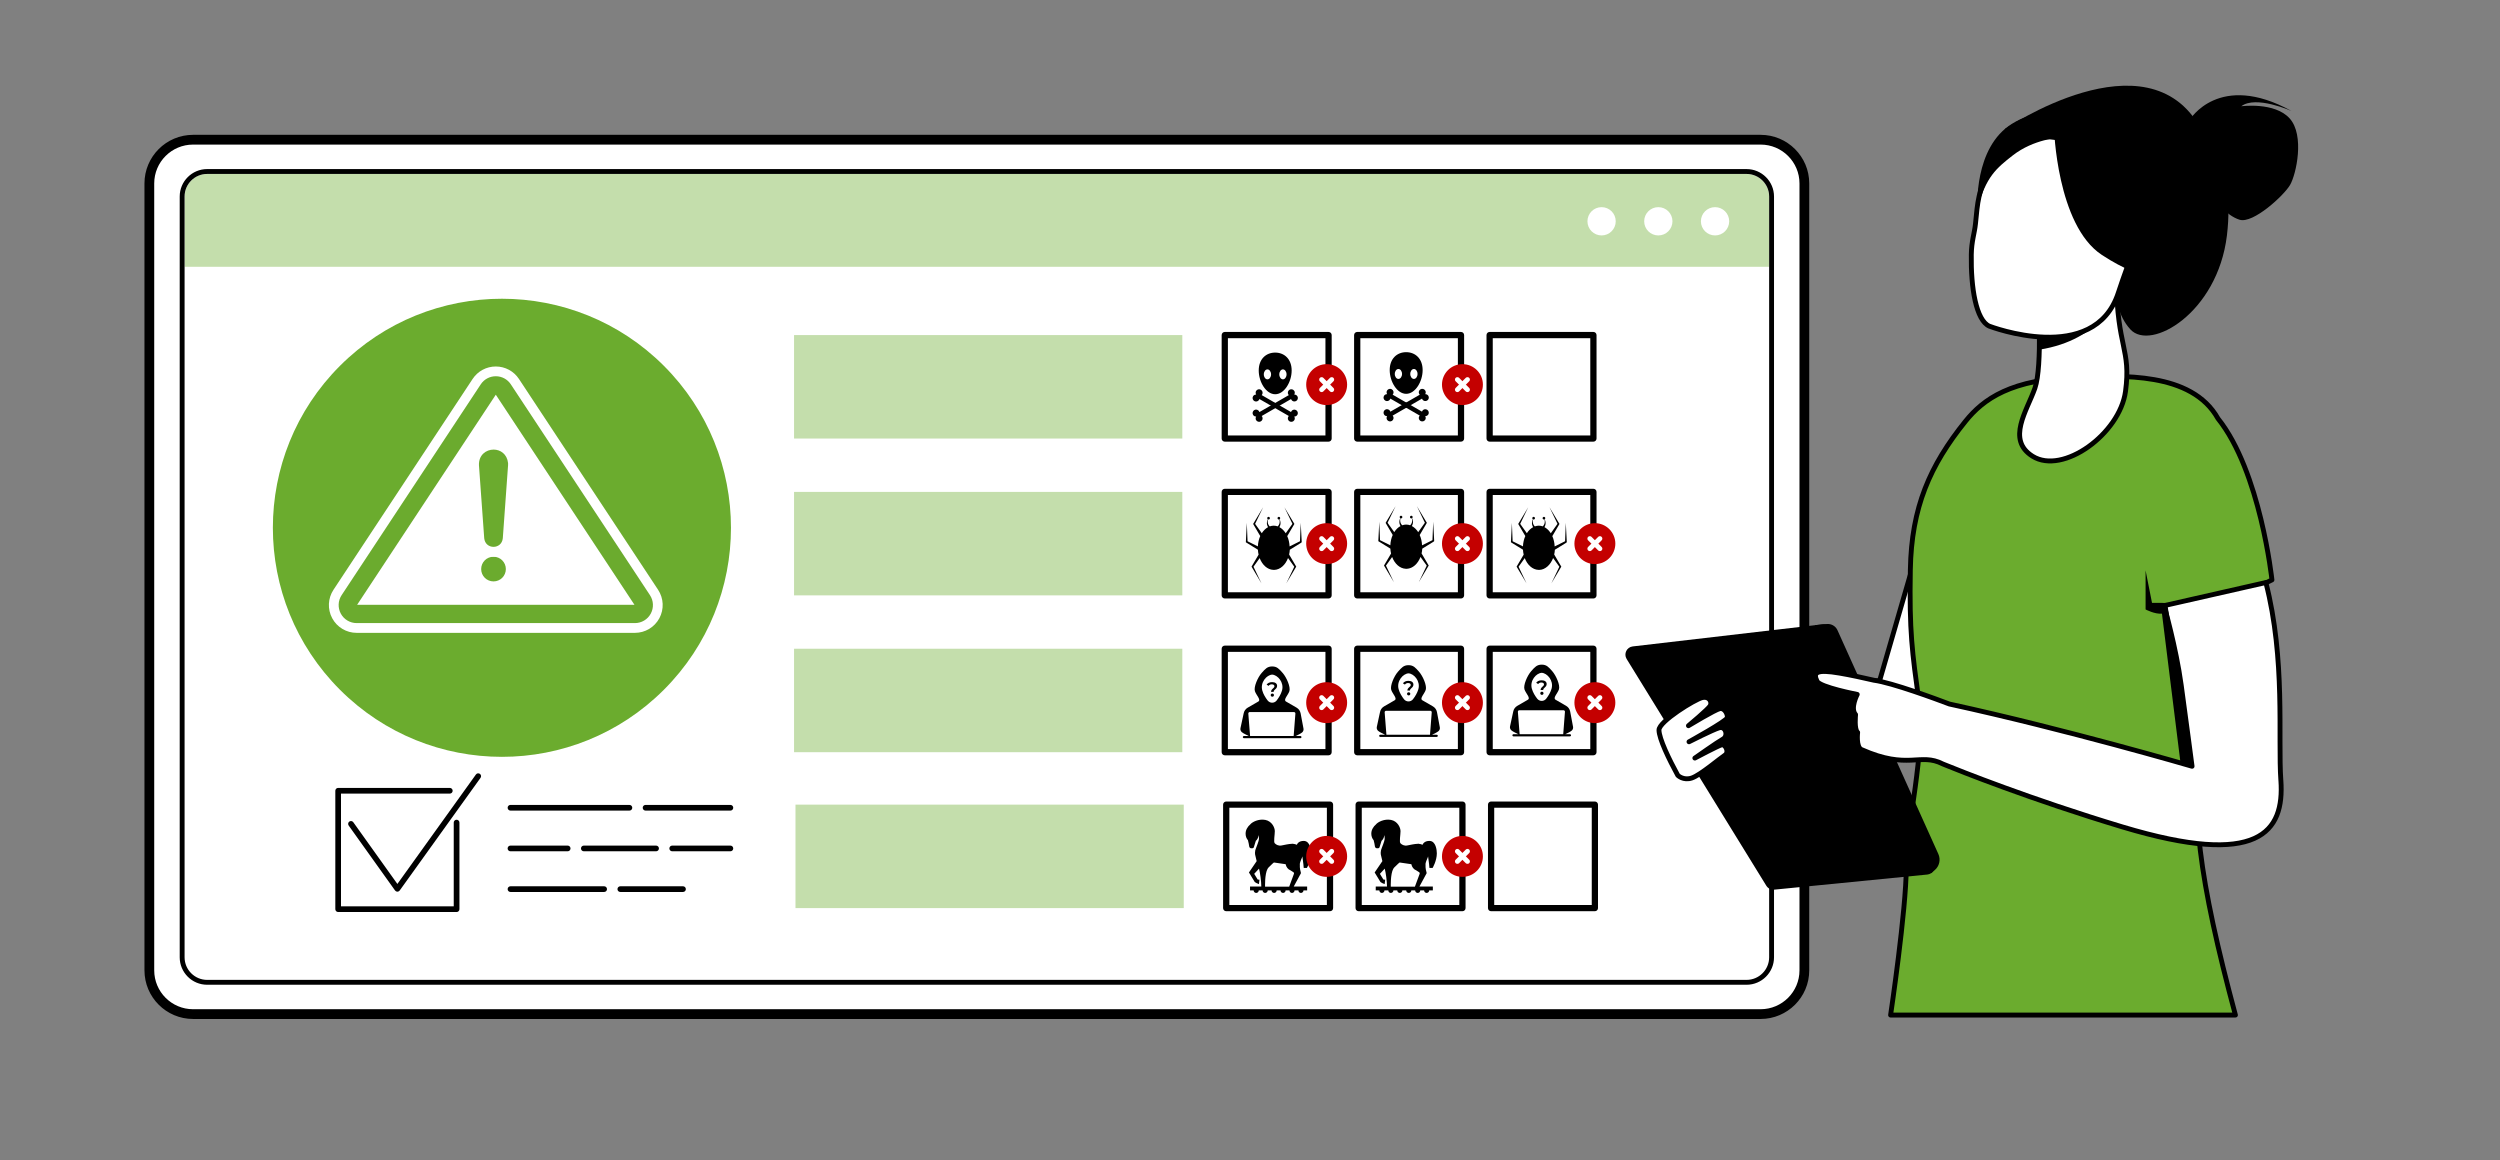 <?xml version="1.0" encoding="UTF-8"?>
<svg id="Ebene_4" data-name="Ebene 4" xmlns="http://www.w3.org/2000/svg" viewBox="0 0 1025 475.78">
  <rect x="0" y="0" width="1025" height="475.78" fill="#808080" stroke="none"/>
  <defs>
    <style>
      .cls-1, .cls-2, .cls-3 {
        fill: #fff;
      }

      .cls-4, .cls-5 {
        fill: #6bac2e;
      }

      .cls-6 {
        fill: #6bab2e;
      }

      .cls-7 {
        fill: #c4deac;
      }

      .cls-8 {
        fill: #1a2f7c;
      }

      .cls-5, .cls-9, .cls-2, .cls-3, .cls-10, .cls-11, .cls-12 {
        stroke-linejoin: round;
      }

      .cls-5, .cls-9, .cls-2, .cls-3, .cls-10, .cls-12 {
        stroke-linecap: round;
      }

      .cls-5, .cls-9, .cls-2, .cls-10, .cls-11 {
        stroke-width: 2px;
      }

      .cls-5, .cls-2, .cls-3, .cls-11, .cls-12 {
        stroke: #000;
      }

      .cls-9 {
        fill: #c40000;
        stroke: #c40000;
      }

      .cls-3 {
        stroke-width: 4px;
      }

      .cls-10 {
        stroke: #fff;
      }

      .cls-10, .cls-11 {
        fill: none;
      }

      .cls-11 {
        stroke-linecap: square;
      }
    </style>
  </defs>
  <g id="Ekran">
    <path class="cls-3" d="m721.86,415.78H79.16c-9.89,0-17.93-8.04-17.93-17.93V75.21c0-9.89,8.04-17.93,17.93-17.93h642.7c9.89,0,17.93,8.04,17.93,17.93v322.64c0,9.89-8.04,17.93-17.93,17.93Z"/>
    <path class="cls-7" d="m725.32,109.4v-28.83c0-5.1-4.13-9.23-9.23-9.23H84.93c-5.1,0-9.23,4.13-9.23,9.23v28.83h649.62Z"/>
    <path class="cls-11" d="m716.09,402.75H84.93c-5.65,0-10.25-4.6-10.25-10.26V80.57c0-5.65,4.6-10.25,10.25-10.25h631.16c5.65,0,10.26,4.6,10.26,10.25v311.92c0,5.66-4.6,10.26-10.26,10.26Z"/>
    <g>
      <path class="cls-1" d="m662.45,90.73c0,3.2-2.6,5.8-5.8,5.8s-5.8-2.6-5.8-5.8,2.6-5.8,5.8-5.8,5.8,2.6,5.8,5.8Z"/>
      <path class="cls-1" d="m685.71,90.73c0,3.2-2.6,5.8-5.8,5.8s-5.8-2.6-5.8-5.8,2.6-5.8,5.8-5.8,5.8,2.6,5.8,5.8Z"/>
      <path class="cls-1" d="m708.97,90.73c0,3.2-2.6,5.8-5.8,5.8s-5.8-2.6-5.8-5.8,2.6-5.8,5.8-5.8,5.8,2.6,5.8,5.8Z"/>
    </g>
  </g>
  <g id="AI-Streamlined_Administrative_Tasks" data-name="AI-Streamlined Administrative Tasks">
    <g>
      <g>
        <circle class="cls-4" cx="205.79" cy="216.39" r="93.91" transform="translate(-92.74 208.9) rotate(-45)"/>
        <g>
          <path class="cls-1" d="m266.48,244l-57.04-86.43c-1.37-2.08-3.68-3.32-6.17-3.32s-4.8,1.24-6.17,3.32l-57.04,86.43c-1.5,2.27-1.63,5.17-.34,7.57,1.29,2.4,3.78,3.89,6.51,3.89h114.07c2.72,0,5.22-1.49,6.51-3.89,1.29-2.4,1.16-5.3-.34-7.57Z"/>
          <g>
            <path class="cls-6" d="m146.23,257.46c-3.46,0-6.63-1.89-8.27-4.94-1.64-3.05-1.47-6.73.43-9.62l57.04-86.43c1.74-2.64,4.67-4.22,7.84-4.22s6.09,1.58,7.84,4.22l57.04,86.43c1.91,2.89,2.07,6.57.43,9.62-1.64,3.05-4.81,4.94-8.27,4.94h-114.07Zm110.18-11.49l-53.14-80.52-53.14,80.52h106.28Z"/>
            <path class="cls-1" d="m203.27,154.26c2.49,0,4.8,1.24,6.17,3.32l57.04,86.43c1.5,2.27,1.63,5.17.34,7.57-1.29,2.4-3.78,3.89-6.51,3.89h-114.07c-2.72,0-5.22-1.49-6.51-3.89-1.29-2.4-1.16-5.3.34-7.57l57.04-86.43c1.37-2.08,3.68-3.32,6.17-3.32m-56.86,93.72h113.72l-56.86-86.15-56.86,86.15m56.86-97.72c-3.84,0-7.39,1.91-9.51,5.12l-57.04,86.43c-2.31,3.5-2.51,7.98-.52,11.67,1.99,3.7,5.83,5.99,10.03,5.99h114.07c4.2,0,8.04-2.3,10.03-5.99,1.99-3.7,1.79-8.17-.52-11.67l-57.04-86.43c-2.11-3.2-5.67-5.12-9.51-5.12h0Zm-49.43,93.72l49.43-74.89,49.43,74.89h-98.85Z"/>
          </g>
          <g>
            <path class="cls-6" d="m202.34,240.37c-3.89,0-7.06-3.17-7.06-7.06s3.17-7.06,7.06-7.06,7.06,3.17,7.06,7.06-3.17,7.06-7.06,7.06Z"/>
            <path class="cls-1" d="m202.34,228.26c2.79,0,5.06,2.26,5.06,5.06s-2.26,5.06-5.06,5.06-5.06-2.26-5.06-5.06,2.26-5.06,5.06-5.06m0-4c-4.99,0-9.06,4.06-9.06,9.06s4.06,9.06,9.06,9.06,9.06-4.06,9.06-9.06-4.06-9.06-9.06-9.06h0Z"/>
          </g>
          <g>
            <path class="cls-6" d="m202.34,226.22c-3.1,0-5.49-2.19-5.8-5.32l-2.17-30.02c-.08-2.47.67-4.57,2.18-6.13,1.48-1.53,3.6-2.41,5.82-2.41,3.42,0,7.36,2.29,7.93,7.3.03.43.03.83,0,1.22l-2.17,29.98c-.32,3.19-2.71,5.38-5.8,5.38h0Z"/>
            <path class="cls-1" d="m202.37,184.33c2.76,0,5.52,1.79,5.94,5.53.02.28.02.59,0,.86l-2.16,29.97c-.24,2.35-2.02,3.52-3.81,3.52s-3.58-1.18-3.81-3.52l-2.16-29.97c-.14-4.18,2.94-6.39,6.01-6.39m0-4c-2.76,0-5.4,1.1-7.25,3.02-1.87,1.93-2.85,4.6-2.75,7.5v.08s0,.08,0,.08l2.16,29.97v.05s0,.05,0,.05c.41,4.13,3.69,7.13,7.79,7.13s7.37-2.99,7.79-7.12v-.06s.01-.06.01-.06l2.16-29.97c.02-.36.04-.87,0-1.44v-.08s-.01-.08-.01-.08c-.6-5.35-4.68-9.08-9.91-9.08h0Z"/>
          </g>
        </g>
      </g>
      <g>
        <g>
          <path class="cls-12" d="m187.2,373.43h-48.55c-.37,0-.67-.3-.67-.67v-48.55c0-.37.3-.67.67-.67h45.77c.37,0,.67.3.67.67s-.3.67-.67.67h-45.11v47.22h47.22v-34.84c0-.37.3-.67.67-.67s.67.3.67.67v35.51c0,.37-.3.67-.67.67Z"/>
          <path class="cls-12" d="m162.92,365.09c-.21,0-.42-.1-.54-.28l-19.02-26.63c-.21-.3-.14-.72.15-.93.3-.21.72-.14.93.15l18.48,25.88,32.61-45.44c.21-.3.63-.37.93-.15.3.21.37.63.15.93l-33.15,46.2c-.12.17-.33.28-.54.28Z"/>
        </g>
        <g>
          <path class="cls-12" d="m299.46,331.85h-34.78c-.37,0-.67-.3-.67-.67s.3-.67.67-.67h34.78c.37,0,.67.3.67.67s-.3.67-.67.67Z"/>
          <path class="cls-12" d="m258.06,331.85h-48.76c-.37,0-.67-.3-.67-.67s.3-.67.67-.67h48.76c.37,0,.67.3.67.67s-.3.67-.67.67Z"/>
          <path class="cls-12" d="m299.46,348.53h-23.85c-.37,0-.67-.3-.67-.67s.3-.67.67-.67h23.85c.37,0,.67.3.67.67s-.3.67-.67.67Z"/>
          <path class="cls-12" d="m268.99,348.53h-29.62c-.37,0-.67-.3-.67-.67s.3-.67.67-.67h29.62c.37,0,.67.3.67.67s-.3.67-.67.67Z"/>
          <path class="cls-12" d="m232.74,348.53h-23.45c-.37,0-.67-.3-.67-.67s.3-.67.67-.67h23.45c.37,0,.67.3.67.67s-.3.67-.67.67Z"/>
          <path class="cls-12" d="m280.03,365.21h-25.7c-.37,0-.67-.3-.67-.67s.3-.67.67-.67h25.7c.37,0,.67.3.67.67s-.3.67-.67.67Z"/>
          <path class="cls-12" d="m247.7,365.21h-38.4c-.37,0-.67-.3-.67-.67s.3-.67.67-.67h38.4c.37,0,.67.3.67.67s-.3.67-.67.67Z"/>
        </g>
      </g>
    </g>
    <g>
      <g>
        <rect class="cls-7" x="325.56" y="137.38" width="159.19" height="42.42"/>
        <g>
          <rect class="cls-1" x="502.16" y="137.38" width="42.55" height="42.42"/>
          <path class="cls-12" d="m544.71,180.58h-42.55c-.43,0-.78-.35-.78-.78v-42.42c0-.43.35-.78.78-.78h42.55c.43,0,.78.35.78.78v42.42c0,.43-.35.78-.78.78Zm-41.77-1.55h40.99v-40.87h-40.99v40.87Z"/>
        </g>
        <g>
          <rect class="cls-1" x="556.46" y="137.38" width="42.55" height="42.42"/>
          <path class="cls-12" d="m599.01,180.58h-42.55c-.43,0-.78-.35-.78-.78v-42.42c0-.43.35-.78.78-.78h42.55c.43,0,.78.35.78.78v42.42c0,.43-.35.78-.78.78Zm-41.77-1.55h40.99v-40.87h-40.99v40.87Z"/>
        </g>
        <g>
          <rect class="cls-1" x="610.76" y="137.38" width="42.55" height="42.42"/>
          <path class="cls-12" d="m653.3,180.58h-42.55c-.43,0-.78-.35-.78-.78v-42.42c0-.43.35-.78.78-.78h42.55c.43,0,.78.35.78.78v42.42c0,.43-.35.78-.78.78Zm-41.77-1.55h40.99v-40.87h-40.99v40.87Z"/>
        </g>
      </g>
      <g>
        <rect class="cls-7" x="325.56" y="201.68" width="159.19" height="42.42"/>
        <g>
          <rect class="cls-1" x="502.16" y="201.68" width="42.55" height="42.42"/>
          <path class="cls-12" d="m544.71,244.88h-42.55c-.43,0-.78-.35-.78-.78v-42.42c0-.43.35-.78.78-.78h42.55c.43,0,.78.35.78.78v42.42c0,.43-.35.78-.78.78Zm-41.77-1.55h40.99v-40.87h-40.99v40.87Z"/>
        </g>
        <g>
          <rect class="cls-1" x="556.46" y="201.68" width="42.55" height="42.42"/>
          <path class="cls-12" d="m599.01,244.88h-42.55c-.43,0-.78-.35-.78-.78v-42.42c0-.43.35-.78.78-.78h42.55c.43,0,.78.35.78.78v42.42c0,.43-.35.78-.78.78Zm-41.77-1.55h40.99v-40.87h-40.99v40.87Z"/>
        </g>
        <g>
          <rect class="cls-1" x="610.76" y="201.68" width="42.55" height="42.42"/>
          <path class="cls-12" d="m653.3,244.88h-42.55c-.43,0-.78-.35-.78-.78v-42.42c0-.43.35-.78.78-.78h42.55c.43,0,.78.35.78.78v42.42c0,.43-.35.78-.78.78Zm-41.77-1.55h40.99v-40.87h-40.99v40.87Z"/>
        </g>
      </g>
      <g>
        <rect class="cls-7" x="325.56" y="265.98" width="159.19" height="42.42"/>
        <g>
          <rect class="cls-1" x="502.16" y="265.98" width="42.55" height="42.42"/>
          <path class="cls-12" d="m544.71,309.18h-42.55c-.43,0-.78-.35-.78-.78v-42.42c0-.43.35-.78.78-.78h42.55c.43,0,.78.35.78.78v42.42c0,.43-.35.78-.78.78Zm-41.77-1.55h40.99v-40.87h-40.99v40.87Z"/>
        </g>
        <g>
          <rect class="cls-1" x="556.46" y="265.98" width="42.55" height="42.42"/>
          <path class="cls-12" d="m599.01,309.18h-42.55c-.43,0-.78-.35-.78-.78v-42.42c0-.43.35-.78.78-.78h42.55c.43,0,.78.35.78.78v42.42c0,.43-.35.78-.78.78Zm-41.77-1.55h40.99v-40.87h-40.99v40.87Z"/>
        </g>
        <g>
          <rect class="cls-1" x="610.76" y="265.98" width="42.55" height="42.42"/>
          <path class="cls-12" d="m653.3,309.18h-42.55c-.43,0-.78-.35-.78-.78v-42.42c0-.43.35-.78.78-.78h42.55c.43,0,.78.35.78.78v42.42c0,.43-.35.78-.78.78Zm-41.77-1.55h40.99v-40.87h-40.99v40.87Z"/>
        </g>
      </g>
      <g>
        <rect class="cls-7" x="326.15" y="329.9" width="159.19" height="42.42"/>
        <g>
          <rect class="cls-1" x="502.75" y="329.9" width="42.55" height="42.42"/>
          <path class="cls-12" d="m545.3,373.1h-42.55c-.43,0-.78-.35-.78-.78v-42.42c0-.43.35-.78.78-.78h42.55c.43,0,.78.35.78.78v42.42c0,.43-.35.78-.78.78Zm-41.77-1.55h40.99v-40.87h-40.99v40.87Z"/>
        </g>
        <g>
          <rect class="cls-1" x="557.05" y="329.9" width="42.55" height="42.42"/>
          <path class="cls-12" d="m599.6,373.1h-42.55c-.43,0-.78-.35-.78-.78v-42.42c0-.43.35-.78.78-.78h42.55c.43,0,.78.35.78.78v42.42c0,.43-.35.78-.78.78Zm-41.77-1.55h40.99v-40.87h-40.99v40.87Z"/>
        </g>
        <g>
          <rect class="cls-1" x="611.35" y="329.9" width="42.55" height="42.42"/>
          <path class="cls-12" d="m653.9,373.1h-42.55c-.43,0-.78-.35-.78-.78v-42.42c0-.43.35-.78.78-.78h42.55c.43,0,.78.35.78.78v42.42c0,.43-.35.78-.78.78Zm-41.77-1.55h40.99v-40.87h-40.99v40.87Z"/>
        </g>
      </g>
    </g>
    <g>
      <path d="m522.83,144.56c-3.73,0-6.75,2.63-6.75,7.35s3.03,9.73,6.75,9.73,6.75-5.02,6.75-9.73-3.02-7.35-6.75-7.35Zm-3.18,10.97c-.82,0-1.49-.91-1.49-2.04s.67-2.04,1.49-2.04,1.49.91,1.49,2.04-.67,2.04-1.49,2.04Zm6.35,0c-.82,0-1.49-.91-1.49-2.04s.67-2.04,1.49-2.04,1.49.91,1.49,2.04-.67,2.04-1.49,2.04Z"/>
      <g>
        <path d="m516.95,159.78c-.69-.39-1.56-.16-1.96.53-.27.47-.22,1.03.04,1.46-.51-.01-1.01.23-1.28.7-.4.68-.16,1.56.52,1.96.68.4,1.56.16,1.96-.52.06-.1.08-.21.11-.32l6.45,3.72.93-1.61-6.44-3.72c.07-.08.15-.14.2-.23.39-.69.16-1.56-.53-1.96Z"/>
        <path d="m531.93,170.08c-.28.47-.78.71-1.29.7.27.44.31.99.04,1.46-.39.68-1.27.92-1.96.53-.68-.4-.92-1.27-.52-1.96.06-.1.15-.17.22-.25l-6.45-3.72.93-1.61,6.44,3.72c.03-.1.04-.2.1-.29.4-.69,1.27-.92,1.96-.52.69.4.92,1.27.53,1.96Z"/>
      </g>
      <g>
        <path d="m514.99,172.24c-.27-.47-.23-1.03.04-1.46-.51.02-1.01-.22-1.28-.7-.4-.69-.16-1.56.52-1.96.68-.4,1.56-.16,1.96.52.06.1.08.21.11.32l6.45-3.72.93,1.61-6.44,3.72c.07.08.15.14.2.23.39.69.16,1.56-.53,1.96-.69.39-1.56.16-1.96-.52Z"/>
        <path d="m531.93,162.47c-.28-.47-.78-.71-1.29-.7.27-.43.31-.99.04-1.46-.4-.68-1.27-.92-1.96-.53-.68.39-.92,1.27-.52,1.96.06.1.14.17.22.25l-6.44,3.72.93,1.61,6.44-3.72c.03.1.04.2.1.29.4.69,1.27.92,1.96.53.69-.4.92-1.27.53-1.96Z"/>
      </g>
    </g>
    <g>
      <path d="m576.53,144.39c-3.73,0-6.75,2.63-6.75,7.35s3.03,9.73,6.75,9.73,6.75-5.02,6.75-9.73-3.02-7.35-6.75-7.35Zm-3.18,10.97c-.82,0-1.49-.91-1.49-2.04s.67-2.04,1.49-2.04,1.49.91,1.49,2.04-.67,2.04-1.49,2.04Zm6.35,0c-.82,0-1.49-.91-1.49-2.04s.67-2.04,1.49-2.04,1.49.91,1.49,2.04-.67,2.04-1.49,2.04Z"/>
      <g>
        <path d="m570.64,159.61c-.69-.39-1.56-.16-1.96.53-.27.47-.22,1.03.04,1.46-.51-.01-1.01.23-1.28.7-.4.68-.16,1.56.52,1.96.68.4,1.56.16,1.96-.52.06-.1.08-.21.11-.32l6.45,3.72.93-1.61-6.44-3.72c.07-.08.15-.14.2-.23.39-.69.16-1.56-.53-1.96Z"/>
        <path d="m585.62,169.91c-.28.47-.78.71-1.29.7.27.44.31.99.04,1.46-.39.68-1.27.92-1.96.53-.68-.4-.92-1.27-.52-1.96.06-.1.15-.17.22-.25l-6.45-3.72.93-1.61,6.44,3.72c.03-.1.04-.2.1-.29.4-.69,1.27-.92,1.96-.52.69.4.92,1.27.53,1.96Z"/>
      </g>
      <g>
        <path d="m568.68,172.08c-.27-.47-.23-1.03.04-1.46-.51.02-1.01-.22-1.28-.7-.4-.69-.16-1.56.52-1.96.68-.4,1.56-.16,1.96.52.06.1.08.21.11.32l6.45-3.72.93,1.61-6.44,3.72c.07.08.15.14.2.23.39.69.16,1.56-.53,1.96-.69.39-1.56.16-1.96-.52Z"/>
        <path d="m585.62,162.3c-.28-.47-.78-.71-1.29-.7.27-.43.31-.99.04-1.46-.4-.68-1.27-.92-1.96-.53-.68.39-.92,1.27-.52,1.96.06.1.14.17.22.25l-6.44,3.72.93,1.61,6.44-3.72c.03.1.04.2.1.29.4.69,1.27.92,1.96.53.69-.4.92-1.27.53-1.96Z"/>
      </g>
    </g>
    <path d="m533.51,222.44l.19-.12v-.19s-.4-7.77-.4-7.77l-.3,7.55-4.27,2.13c-.07-1.54-.4-2.98-.96-4.22l2.82-4.82.11-.19-.1-.16-4-6.68,3.29,6.81-2.75,3.87c-.04-.06-.07-.12-.1-.17-.68-1.03-1.54-1.84-2.5-2.35.03-.05.07-.1.09-.16.05-.1.09-.21.15-.32.06-.11.09-.24.12-.37s.07-.26.09-.4c0-.14.02-.28.02-.42.01-.14-.02-.28-.03-.41-.01-.14-.03-.27-.07-.39-.04-.12-.07-.24-.1-.35-.05-.11-.1-.21-.14-.3-.02-.04-.04-.07-.05-.1.15-.1.26-.26.26-.45,0-.31-.25-.55-.55-.55s-.55.25-.55.55.25.55.55.55c.07,0,.14-.02.2-.04,0,.03.02.06.03.1.02.09.05.19.07.3.01.11.02.22.03.34.02.12,0,.24,0,.36-.02.12,0,.24-.05.36-.03.12-.06.23-.09.35-.04.11-.1.21-.14.31-.04.1-.09.19-.16.27-.06.08-.11.16-.16.22-.04.07-.12.12-.16.17-.03.02-.05.04-.07.06-.51-.18-1.05-.28-1.6-.28-.04,0-.07,0-.11,0h0c-.52.02-1.03.12-1.51.29-.02-.02-.05-.04-.08-.07-.05-.05-.12-.09-.16-.17-.05-.07-.11-.14-.16-.22-.07-.08-.11-.17-.16-.27-.04-.1-.1-.2-.14-.31-.03-.11-.06-.23-.09-.35-.04-.12-.03-.24-.05-.36-.02-.12-.02-.24,0-.36,0-.12.01-.23.03-.34.02-.11.05-.2.07-.3,0-.04.02-.06.03-.1.06.02.13.04.2.04.31,0,.55-.25.55-.55s-.25-.55-.55-.55-.55.25-.55.55c0,.19.11.36.26.45-.02.03-.04.06-.05.1-.04.09-.09.19-.14.3-.04.11-.07.23-.1.35-.04.12-.06.25-.07.39,0,.13-.05.27-.03.41,0,.14.02.28.02.42.01.14.06.27.09.4s.06.26.12.37c.05.12.1.22.15.32.02.07.06.12.1.17-.95.51-1.8,1.31-2.48,2.34-.03.05-.06.1-.09.15l-2.74-3.84,3.29-6.81-4,6.68-.1.16.11.19,2.8,4.78c-.56,1.24-.9,2.69-.97,4.24l-4.23-2.11-.3-7.55-.39,7.77v.19s.18.12.18.12l4.75,2.93c.04.7.14,1.38.29,2.02l-2.79,4.74-.11.19.1.16,3.98,6.69-3.27-6.82,2.53-3.54c1.07,2.8,3.16,4.72,5.59,4.83h0s.2.01.2.01c0,0,.01,0,.02,0s.01,0,.02,0h.2c2.44-.12,4.53-2.06,5.6-4.87l2.56,3.57-3.27,6.82,3.98-6.69.1-.16-.11-.19-2.81-4.78c.14-.63.24-1.28.28-1.96l4.78-2.95Z"/>
    <path d="m587.82,221.99l.19-.12v-.19s-.4-7.77-.4-7.77l-.3,7.55-4.27,2.13c-.07-1.54-.4-2.98-.96-4.22l2.82-4.82.11-.19-.1-.16-4-6.68,3.29,6.81-2.75,3.87c-.04-.06-.07-.12-.1-.17-.68-1.03-1.54-1.84-2.5-2.35.03-.05.07-.1.09-.16.05-.1.09-.21.15-.32.06-.11.09-.24.12-.37s.07-.26.09-.4c0-.14.02-.28.02-.42.01-.14-.02-.28-.03-.41-.01-.14-.03-.27-.07-.39-.04-.12-.07-.24-.1-.35-.05-.11-.1-.21-.14-.3-.02-.04-.04-.07-.05-.1.15-.1.26-.26.26-.45,0-.31-.25-.55-.55-.55s-.55.25-.55.55.25.55.55.55c.07,0,.14-.02.2-.04,0,.03.02.06.03.1.02.09.05.19.07.3.01.11.02.22.03.34.02.12,0,.24,0,.36-.02.12,0,.24-.05.36-.03.12-.06.23-.09.35-.04.11-.1.21-.14.31-.04.1-.09.19-.16.27-.06.08-.11.16-.16.22-.04.07-.12.12-.16.17-.03.02-.05.04-.07.06-.51-.18-1.05-.28-1.6-.28-.04,0-.07,0-.11,0h0c-.52.02-1.03.12-1.51.29-.02-.02-.05-.04-.08-.07-.05-.05-.12-.09-.16-.17-.05-.07-.11-.14-.16-.22-.07-.08-.11-.17-.16-.27-.04-.1-.1-.2-.14-.31-.03-.11-.06-.23-.09-.35-.04-.12-.03-.24-.05-.36-.02-.12-.02-.24,0-.36,0-.12.01-.23.03-.34.02-.11.05-.2.07-.3,0-.04.02-.06.03-.1.06.02.13.04.2.04.31,0,.55-.25.55-.55s-.25-.55-.55-.55-.55.25-.55.55c0,.19.11.36.26.45-.02.03-.04.06-.05.1-.04.09-.09.19-.14.3-.04.11-.07.23-.1.35-.04.12-.06.25-.07.39,0,.13-.05.27-.03.41,0,.14.02.28.02.42.01.14.06.27.09.4s.06.26.12.37c.05.12.1.22.15.32.02.07.06.12.1.17-.95.51-1.8,1.31-2.48,2.34-.03.05-.06.1-.09.15l-2.74-3.84,3.29-6.81-4,6.68-.1.16.11.19,2.8,4.78c-.56,1.24-.9,2.69-.97,4.24l-4.23-2.11-.3-7.55-.39,7.77v.19s.18.12.18.12l4.75,2.93c.04.7.14,1.38.29,2.02l-2.79,4.74-.11.19.1.16,3.98,6.69-3.27-6.82,2.53-3.54c1.07,2.8,3.16,4.72,5.59,4.83h0s.2.01.2.01c0,0,.01,0,.02,0s.01,0,.02,0h.2c2.44-.12,4.53-2.06,5.6-4.87l2.56,3.57-3.27,6.82,3.98-6.69.1-.16-.11-.19-2.81-4.78c.14-.63.24-1.28.28-1.96l4.78-2.95Z"/>
    <path d="m642.19,222.44l.19-.12v-.19s-.4-7.77-.4-7.77l-.3,7.55-4.27,2.13c-.07-1.54-.4-2.98-.96-4.22l2.82-4.82.11-.19-.1-.16-4-6.68,3.29,6.81-2.75,3.87c-.04-.06-.07-.12-.1-.17-.68-1.03-1.54-1.84-2.5-2.35.03-.05.07-.1.09-.16.05-.1.09-.21.15-.32.06-.11.09-.24.12-.37s.07-.26.09-.4c0-.14.02-.28.02-.42.01-.14-.02-.28-.03-.41-.01-.14-.03-.27-.07-.39-.04-.12-.07-.24-.1-.35-.05-.11-.1-.21-.14-.3-.02-.04-.04-.07-.05-.1.15-.1.26-.26.26-.45,0-.31-.25-.55-.55-.55s-.55.25-.55.55.25.55.55.55c.07,0,.14-.02.2-.04,0,.03.02.06.03.1.02.09.05.19.07.3.01.11.02.22.03.34.02.12,0,.24,0,.36-.02.12,0,.24-.05.36-.03.12-.06.23-.09.35-.04.11-.1.21-.14.31-.04.1-.09.19-.16.27-.06.08-.11.16-.16.22-.04.07-.12.12-.16.17-.03.02-.05.04-.07.06-.51-.18-1.05-.28-1.6-.28-.04,0-.07,0-.11,0h0c-.52.02-1.03.12-1.51.29-.02-.02-.05-.04-.08-.07-.05-.05-.12-.09-.16-.17-.05-.07-.11-.14-.16-.22-.07-.08-.11-.17-.16-.27-.04-.1-.1-.2-.14-.31-.03-.11-.06-.23-.09-.35-.04-.12-.03-.24-.05-.36-.02-.12-.02-.24,0-.36,0-.12.01-.23.03-.34.02-.11.05-.2.07-.3,0-.04.02-.06.03-.1.06.02.13.04.2.04.31,0,.55-.25.55-.55s-.25-.55-.55-.55-.55.25-.55.55c0,.19.11.36.26.45-.02.03-.04.06-.05.1-.04.09-.09.19-.14.3-.04.11-.07.23-.1.35-.04.12-.06.25-.07.39,0,.13-.05.27-.03.41,0,.14.02.28.02.42.01.14.06.27.09.4s.06.26.12.37c.05.12.1.22.15.32.02.07.06.12.1.17-.95.51-1.8,1.31-2.48,2.34-.03.05-.06.1-.09.15l-2.74-3.84,3.29-6.81-4,6.68-.1.16.11.19,2.8,4.78c-.56,1.24-.9,2.69-.97,4.24l-4.23-2.11-.3-7.55-.39,7.77v.19s.18.12.18.12l4.75,2.93c.04.7.14,1.38.29,2.02l-2.79,4.74-.11.19.1.16,3.98,6.69-3.27-6.82,2.53-3.54c1.07,2.8,3.16,4.72,5.59,4.83h0s.2.01.2.01c0,0,.01,0,.02,0s.01,0,.02,0h.2c2.44-.12,4.53-2.06,5.6-4.87l2.56,3.57-3.27,6.82,3.98-6.69.1-.16-.11-.19-2.81-4.78c.14-.63.24-1.28.28-1.96l4.78-2.95Z"/>
    <path d="m533.31,358.2c.07-.14.09-.3.04-.45-.16-.51-.52-1.83-.41-3.24.01-.13,0-.22-.04-.3,0-.01,0-.03,0-.05.02-.03.04-.05.05-.08.05-.58.53-1.69.75-2.19.02-.05.05-.11.07-.16.02-.05.04-.09.04-.09h0c.06-.18.12-.35.16-.53.36,2.2.56,4.74.56,4.74h1.3s1.73-2.93,1.73-5.98c0-1.27-.38-5.1-3.03-5.1-1.89,0-2.59,1.01-2.84,1.59-.46-.22-.96-.35-1.49-.39l-.02-.03c-.08,0-.15,0-.22,0-.02,0-.04,0-.06,0-.04,0-.07.01-.11.01-1.58.06-3.08.46-4.36.69-1.25.25-2.26-.34-2.79-.91-.53-.57.03-3.49.03-4.96s-1.2-4.08-3.89-4.61c-2.7-.53-5.43.84-6.25,1.92h0c-.51.41-.86.88-1.08,1.27h0c-.47.64-.76,1.5-.76,2.46,0,1.07.38,2.03.96,2.67,0,0,0,.01,0,.02.24.78.42,1.85.53,2.56.06.44.45.76.89.74l.47-.02c.24-.01.45-.17.52-.4l.82-2.63s0,0,0,0c.59-.51,1.02-1.32,1.16-2.26l.05.03s.09.72.09,1.44-1.21,3.75-1.21,3.75h0c-.27.59-.43,1.25-.43,1.95,0,.48.07.95.21,1.38,0,.02.21.96.48,2.02l-3.16,4.64h-.01s0,.01,0,.01h0s.01.01.01.01l2.38,3.91h0s0,0,0,0h0s0,0,0,0l.73.44.98.41.22-1.79-.73-.09h-.01s-1.42-2.33-1.42-2.33l1.97-2.13c.43,1.52.94,5.19.94,7.33h-4.62v1.59h1.48c0,.58.47,1.04,1.05,1.04s1.05-.47,1.05-1.04h1.57c0,.58.47,1.04,1.05,1.04s1.05-.47,1.05-1.04h1.57c0,.58.47,1.04,1.05,1.04s1.05-.47,1.05-1.04h1.57c0,.58.47,1.04,1.05,1.04s1.05-.47,1.05-1.04h1.57c0,.58.47,1.04,1.05,1.04s1.04-.47,1.04-1.04h1.58c0,.58.47,1.04,1.04,1.04s1.05-.47,1.05-1.04h1.49v-1.59h-5.49l2.88-5.33Zm-14.63,5.33s-.17-5.21,1.02-7.31c.13-.14.24-.3.33-.47,0,0,0,0,0-.01,1.57-1.62,2.27-2.12,2.27-2.12h0s4.81.7,4.81.7c.23,1.19.99,2.14,1.98,2.51l1.19.76c.23.15.33.43.23.69l-1.94,5.26h-9.91Z"/>
    <path d="m584.85,358.2c.07-.14.09-.3.04-.45-.16-.51-.52-1.83-.41-3.24.01-.13,0-.22-.04-.3,0-.01,0-.03,0-.05.02-.03.04-.05.05-.08.05-.58.53-1.69.75-2.19.02-.05.05-.11.07-.16.02-.05.04-.09.04-.09h0c.06-.18.12-.35.16-.53.36,2.2.56,4.74.56,4.74h1.3s1.73-2.93,1.73-5.98c0-1.27-.38-5.1-3.03-5.1-1.89,0-2.59,1.01-2.84,1.59-.46-.22-.96-.35-1.49-.39l-.02-.03c-.08,0-.15,0-.22,0-.02,0-.04,0-.06,0-.04,0-.07.01-.11.01-1.58.06-3.08.46-4.36.69-1.25.25-2.26-.34-2.79-.91-.53-.57.03-3.49.03-4.96s-1.2-4.08-3.89-4.61c-2.7-.53-5.43.84-6.25,1.92h0c-.51.41-.86.88-1.08,1.27h0c-.47.64-.76,1.5-.76,2.46,0,1.07.38,2.03.96,2.67,0,0,0,.01,0,.02.24.78.42,1.85.53,2.56.06.44.45.76.89.74l.47-.02c.24-.01.45-.17.52-.4l.82-2.63s0,0,0,0c.59-.51,1.02-1.32,1.16-2.26l.05.03s.09.72.09,1.44-1.21,3.75-1.21,3.75h0c-.27.59-.43,1.25-.43,1.95,0,.48.07.95.21,1.38,0,.02.21.96.48,2.02l-3.16,4.64h-.01s0,.01,0,.01h0s.01.01.01.01l2.38,3.91h0s0,0,0,0h0s0,0,0,0l.73.44.98.41.22-1.79-.73-.09h-.01s-1.42-2.33-1.42-2.33l1.97-2.13c.43,1.52.94,5.19.94,7.33h-4.62v1.59h1.48c0,.58.47,1.04,1.05,1.04s1.05-.47,1.05-1.04h1.57c0,.58.47,1.04,1.05,1.04s1.05-.47,1.05-1.04h1.57c0,.58.47,1.04,1.05,1.04s1.05-.47,1.05-1.04h1.57c0,.58.47,1.04,1.05,1.04s1.05-.47,1.05-1.04h1.57c0,.58.47,1.04,1.05,1.04s1.04-.47,1.04-1.04h1.58c0,.58.47,1.04,1.04,1.04s1.05-.47,1.05-1.04h1.49v-1.59h-5.49l2.88-5.33Zm-14.63,5.33s-.17-5.21,1.02-7.31c.13-.14.24-.3.33-.47,0,0,0,0,0-.01,1.57-1.62,2.27-2.12,2.27-2.12h0s4.81.7,4.81.7c.23,1.19.99,2.14,1.98,2.51l1.19.76c.23.15.33.43.23.69l-1.94,5.26h-9.91Z"/>
    <g>
      <path d="m534.43,298.73l-1.18-6.29c-.19-.97-.79-1.8-1.64-2.3l-4.34-2.51c-1.24-.72.83-2.58,1.38-4.26.55-1.68-1.15-5.64-2.76-7.46-1.55-1.76-2.33-2.61-4.19-2.67h0s-.08,0-.12,0c-.04,0-.08,0-.12,0h0c-1.86.07-2.64.92-4.19,2.68-1.62,1.83-3.31,5.79-2.76,7.46.55,1.68,2.63,3.53,1.38,4.26l-4.34,2.51c-.85.49-1.45,1.33-1.64,2.3l-1.32,6.12c-.13.59.09,1.2.54,1.6.68.58,1.94,1.11,2.88,1.6h-2.01c-.24,0-.44.2-.44.44s.2.44.44.44h23.16c.24,0,.44-.2.44-.44s-.2-.44-.44-.44h-1.95c.92-.45,2.03-.94,2.66-1.47.45-.38.67-.98.56-1.56Zm-12.85-22.14c2.25.12,4.99,3.19,4.04,6.53-.44,1.54-1.34,2.98-2.19,4.08-.94,1.21-2.76,1.21-3.7,0-.85-1.1-1.76-2.53-2.19-4.08-.94-3.34,1.79-6.4,4.04-6.53Zm-9.05,25.17l-.72-9.17c-.03-.35.25-.65.6-.65,2.96,0,15.14,0,18.1,0,.35,0,.63.3.6.65l-.71,9.17h-17.87Z"/>
      <path d="m521.66,284.36c-.39,0-.67.28-.67.64s.27.65.67.65.66-.29.66-.65-.27-.64-.66-.64Z"/>
      <path d="m521.48,280.58c.64,0,1.04.32,1.04.78,0,.83-1.39,1.07-1.39,2.3h1.06c0-.98,1.42-1.11,1.42-2.47,0-.96-.82-1.52-2.04-1.52-1.04,0-1.79.38-2.26,1.02l.81.52c.29-.41.74-.64,1.36-.64Z"/>
    </g>
    <g>
      <path d="m590.33,298.21l-1.18-6.29c-.19-.97-.79-1.8-1.64-2.3l-4.34-2.51c-1.24-.72.83-2.58,1.38-4.26.55-1.68-1.15-5.64-2.76-7.46-1.55-1.76-2.33-2.61-4.19-2.67h0s-.08,0-.12,0c-.04,0-.08,0-.12,0h0c-1.86.07-2.64.92-4.19,2.68-1.62,1.83-3.31,5.79-2.76,7.46.55,1.68,2.63,3.53,1.38,4.26l-4.34,2.51c-.85.49-1.45,1.33-1.64,2.3l-1.32,6.12c-.13.59.09,1.2.54,1.6.68.58,1.94,1.11,2.88,1.6h-2.01c-.24,0-.44.2-.44.44s.2.44.44.44h23.16c.24,0,.44-.2.44-.44s-.2-.44-.44-.44h-1.95c.92-.45,2.03-.94,2.66-1.47.45-.38.67-.98.56-1.56Zm-12.85-22.14c2.25.12,4.99,3.19,4.04,6.53-.44,1.54-1.34,2.98-2.19,4.08-.94,1.21-2.76,1.21-3.7,0-.85-1.1-1.76-2.53-2.19-4.08-.94-3.34,1.79-6.4,4.04-6.53Zm-9.05,25.17l-.72-9.17c-.03-.35.25-.65.6-.65,2.96,0,15.14,0,18.1,0,.35,0,.63.3.6.65l-.71,9.17h-17.87Z"/>
      <path d="m577.56,283.83c-.39,0-.67.28-.67.64s.27.65.67.65.66-.29.66-.65-.27-.64-.66-.64Z"/>
      <path d="m577.37,280.05c.64,0,1.04.32,1.04.78,0,.83-1.39,1.07-1.39,2.3h1.06c0-.98,1.42-1.11,1.42-2.47,0-.96-.82-1.52-2.04-1.52-1.04,0-1.79.38-2.26,1.02l.81.52c.29-.41.74-.64,1.36-.64Z"/>
    </g>
    <g>
      <path d="m644.95,297.99l-1.18-6.29c-.19-.97-.79-1.8-1.64-2.3l-4.34-2.51c-1.24-.72.83-2.58,1.38-4.26.55-1.68-1.15-5.64-2.76-7.46-1.55-1.76-2.33-2.61-4.19-2.67h0s-.08,0-.12,0c-.04,0-.08,0-.12,0h0c-1.86.07-2.64.92-4.19,2.68-1.62,1.83-3.31,5.79-2.76,7.46.55,1.68,2.63,3.53,1.38,4.26l-4.34,2.51c-.85.49-1.45,1.33-1.64,2.3l-1.32,6.12c-.13.59.09,1.2.54,1.6.68.58,1.94,1.11,2.88,1.6h-2.01c-.24,0-.44.2-.44.44s.2.44.44.44h23.16c.24,0,.44-.2.44-.44s-.2-.44-.44-.44h-1.95c.92-.45,2.03-.94,2.66-1.47.45-.38.67-.98.56-1.56Zm-12.85-22.14c2.25.12,4.99,3.19,4.04,6.53-.44,1.54-1.34,2.98-2.19,4.08-.94,1.21-2.76,1.21-3.7,0-.85-1.1-1.76-2.53-2.19-4.08-.94-3.34,1.79-6.4,4.04-6.53Zm-9.05,25.17l-.72-9.17c-.03-.35.25-.65.6-.65,2.96,0,15.14,0,18.1,0,.35,0,.63.3.6.65l-.71,9.17h-17.87Z"/>
      <path d="m632.18,283.61c-.39,0-.67.28-.67.64s.27.65.67.65.66-.29.66-.65-.27-.64-.66-.64Z"/>
      <path d="m632,279.83c.64,0,1.04.32,1.04.78,0,.83-1.39,1.07-1.39,2.3h1.06c0-.98,1.42-1.11,1.42-2.47,0-.96-.82-1.52-2.04-1.52-1.04,0-1.79.38-2.26,1.02l.81.52c.29-.41.74-.64,1.36-.64Z"/>
    </g>
    <g>
      <circle class="cls-9" cx="543.93" cy="157.69" r="7.39"/>
      <g>
        <line class="cls-10" x1="541.87" y1="159.76" x2="546" y2="155.63"/>
        <line class="cls-10" x1="546" y1="159.76" x2="541.87" y2="155.63"/>
      </g>
    </g>
    <g>
      <circle class="cls-9" cx="599.6" cy="157.69" r="7.39"/>
      <g>
        <line class="cls-10" x1="597.53" y1="159.76" x2="601.66" y2="155.63"/>
        <line class="cls-10" x1="601.66" y1="159.76" x2="597.53" y2="155.63"/>
      </g>
    </g>
    <g>
      <circle class="cls-9" cx="543.93" cy="222.89" r="7.39"/>
      <g>
        <line class="cls-10" x1="541.87" y1="224.96" x2="546" y2="220.83"/>
        <line class="cls-10" x1="546" y1="224.96" x2="541.87" y2="220.83"/>
      </g>
    </g>
    <g>
      <circle class="cls-9" cx="599.6" cy="222.89" r="7.39"/>
      <g>
        <line class="cls-10" x1="597.53" y1="224.96" x2="601.66" y2="220.83"/>
        <line class="cls-10" x1="601.66" y1="224.96" x2="597.53" y2="220.83"/>
      </g>
    </g>
    <g>
      <circle class="cls-9" cx="653.9" cy="222.89" r="7.39"/>
      <g>
        <line class="cls-10" x1="651.83" y1="224.96" x2="655.96" y2="220.83"/>
        <line class="cls-10" x1="655.96" y1="224.96" x2="651.83" y2="220.83"/>
      </g>
    </g>
    <g>
      <circle class="cls-9" cx="653.9" cy="288.09" r="7.39"/>
      <g>
        <line class="cls-10" x1="651.83" y1="290.15" x2="655.96" y2="286.02"/>
        <line class="cls-10" x1="655.96" y1="290.15" x2="651.83" y2="286.02"/>
      </g>
    </g>
    <g>
      <circle class="cls-9" cx="543.93" cy="288.09" r="7.39"/>
      <g>
        <line class="cls-10" x1="541.87" y1="290.15" x2="546" y2="286.02"/>
        <line class="cls-10" x1="546" y1="290.15" x2="541.87" y2="286.02"/>
      </g>
    </g>
    <g>
      <circle class="cls-9" cx="599.6" cy="288.09" r="7.39"/>
      <g>
        <line class="cls-10" x1="597.53" y1="290.15" x2="601.66" y2="286.02"/>
        <line class="cls-10" x1="601.66" y1="290.15" x2="597.53" y2="286.02"/>
      </g>
    </g>
    <g>
      <circle class="cls-9" cx="543.93" cy="351.12" r="7.39"/>
      <g>
        <line class="cls-10" x1="541.87" y1="353.18" x2="546" y2="349.05"/>
        <line class="cls-10" x1="546" y1="353.18" x2="541.87" y2="349.05"/>
      </g>
    </g>
    <g>
      <circle class="cls-9" cx="599.6" cy="351.12" r="7.39"/>
      <g>
        <line class="cls-10" x1="597.53" y1="353.18" x2="601.66" y2="349.05"/>
        <line class="cls-10" x1="601.66" y1="353.18" x2="597.53" y2="349.05"/>
      </g>
    </g>
  </g>
  <g>
    <path class="cls-2" d="m689.01,287.08l81.63-7.99,23.01-79.37,22.03,12.8s-16.41,87.37-35.2,93.77c-18.79,6.4-82.68-5.27-82.68-5.27l-8.79-13.93Z"/>
    <g>
      <path class="cls-8" d="m899.49,348.97s-71.07-17.68-101.39-31.45l99.89,21.82,1.49,9.64Z"/>
      <g>
        <path class="cls-5" d="m903.43,303.07c2.95-12.52,6.71-35.08,9.07-58.25,6.01-1.48,12.49-3.72,19-7.06,0,0-4.73-44.44-22.13-66.16-10.87-19.37-39.9-17.51-57.01-17.03-27.93.79-39.22,9.08-46.54,18.18-14.57,18.11-22.13,35.29-22.58,60.85s.76,33.74,3.55,54.18c2.79,20.44-5.2,50.4-5.22,67.84-.01,17.44-6.43,60.56-6.43,60.56h141.39c-14.85-55.2-19.22-87.17-13.1-113.11Z"/>
        <g>
          <path d="m791.78,357.99l1.45-1.23c1.92-1.62,2.53-4.32,1.5-6.6l-41.37-91.78c-.76-1.7-2.53-2.71-4.38-2.53l-4.86.48,47.65,101.66Z"/>
          <path d="m747.33,255.96l-77.91,9.07c-2.46.29-3.8,3.04-2.5,5.15l57.28,92.98c.68,1.1,1.93,1.72,3.22,1.6l62.79-6.2c2.3-.23,3.7-2.63,2.77-4.74l-42.16-95.85c-.6-1.36-2.02-2.18-3.5-2Z"/>
        </g>
        <path class="cls-2" d="m687.9,317.9c-3.59-6.57-7.69-15.06-7.72-18.58-.03-3.52,14.79-12.65,17.75-13.3,2.95-.65,4.04,1.88,3.26,3.32s-8.93,8.2-8.93,8.2c0,0,10.97-6.62,12.89-7s3.34,2.38,3.01,3.76c-.33,1.38-15.67,9.83-15.67,9.83,0,0,9.72-4.94,12.38-5.73,2.66-.79,3.81,3.35,1.57,4.6-2.24,1.24-11.55,7.81-11.55,7.81,0,0,9.48-5.03,10.96-5.42s3.28,2.99,1.36,4.23c-1.92,1.24-10.03,8.15-13.54,9.35-3.5,1.2-5.77-1.08-5.77-1.08Z"/>
        <path class="cls-2" d="m935.15,319.96c-1.22-17.38,1.97-49.68-6.15-81.12l-41.73,9.48s4.9,16.99,7.04,32.68c2.14,15.68,4.44,33.18,4.44,33.18,0,0-51.64-15.12-99.51-25.53-5.17-1.96-23.65-8.81-30.9-9.74-4.38-1.02-9.64-2.16-14.08-2.92-9.63-1.65-10.99-.27-9.26,3.32,1.17,2.45,16.47,5.4,16.47,5.4,0,0-2.99,5.69-.68,8.28,0,0-.64,6.1.85,7.29,0,0-.74,6.02,1.56,7.04,19.21,8.54,23.97,1.1,33.32,5.89.32.16.62.28.91.37,5.44,2.22,34.94,14.07,72.78,25.46,55.95,16.85,66.44,2.15,64.95-19.07Z"/>
      </g>
      <path class="cls-2" d="m833.35,187.06c12.46,7.79,35.77-9.24,38.11-26.6,2.34-17.36-3.45-18.14-3.7-44.89,0,0-22.86,5.62-32.15,5.3,0,0,1.91,29.13-1.31,38.32-3.22,9.19-11.76,21.11-.95,27.87Z"/>
      <path d="m836.18,137.77s22.44-8.05,31.84-16.46c0,0-6.17,18.03-31.9,22.05l.06-5.59Z"/>
      <g>
        <path d="m821.94,52.94s58.42-39.79,80.27-.4c0,0,14.62,12.93,10.82,44.07-3.88,31.77-31.3,47.51-39.57,38.45-5.3-5.81-5.66-13.17-5.66-13.17l-10.24,9.07-35.61-78.02Z"/>
        <path d="m897.81,49.11s11.96-20,41.68-3.62c0,0-14.63-6.52-20.57-1.92,0,0,13.73-1.87,19.88,5.03,6.15,6.9,2.68,22.83.13,27.22-2.56,4.39-15.16,15.95-20.68,14.28-5.52-1.67-10.59-8.49-10.59-8.49l-9.84-32.5Z"/>
      </g>
      <path d="m873.53,122.15s12.61-16.01,16.72-30.39c2.93-10.26,1.61-49.57-37.92-48.01,0,0-11.43-.05-22.8,6.03-9.05,4.84-22.52,15.91-12.36,51.14l2.37,11.79,54,9.43Z"/>
      <g>
        <path class="cls-2" d="m815.69,133.75s42.95,16.53,52.81-13.67c9.51-29.13,21.54-46.41-7.58-58.33-29.12-11.92-39.36-3.24-44.39,6.01-5.67,10.42-5.68,15.27-6.58,23.97-.42,4.05-1.63,7.03-1.72,12.72-.21,13.5,1.92,26.91,7.45,29.31Z"/>
        <path d="m842.13,52.43s1.1,39.88,19.62,52.08c18.52,12.2,29.2,9.79,29.2,9.79,0,0-11.33-17.73-7.14-40.45,0,0-25.92-34.8-41.68-21.42Z"/>
        <path d="m844.43,56.43s-10.53.52-19.22,7.31c-6.7,5.24-10.94,8.7-14.45,21.69,0,0-1.67-24.97,14.21-34.71,16.83-10.32,19.46,5.7,19.46,5.7Z"/>
      </g>
      <path d="m879.69,233.86v16.01s3.8,2.03,6.71,1.72l7.61,61.23,4.74,1.37-10.23-66.99-6.2-.03-2.63-13.3Z"/>
    </g>
  </g>
</svg>